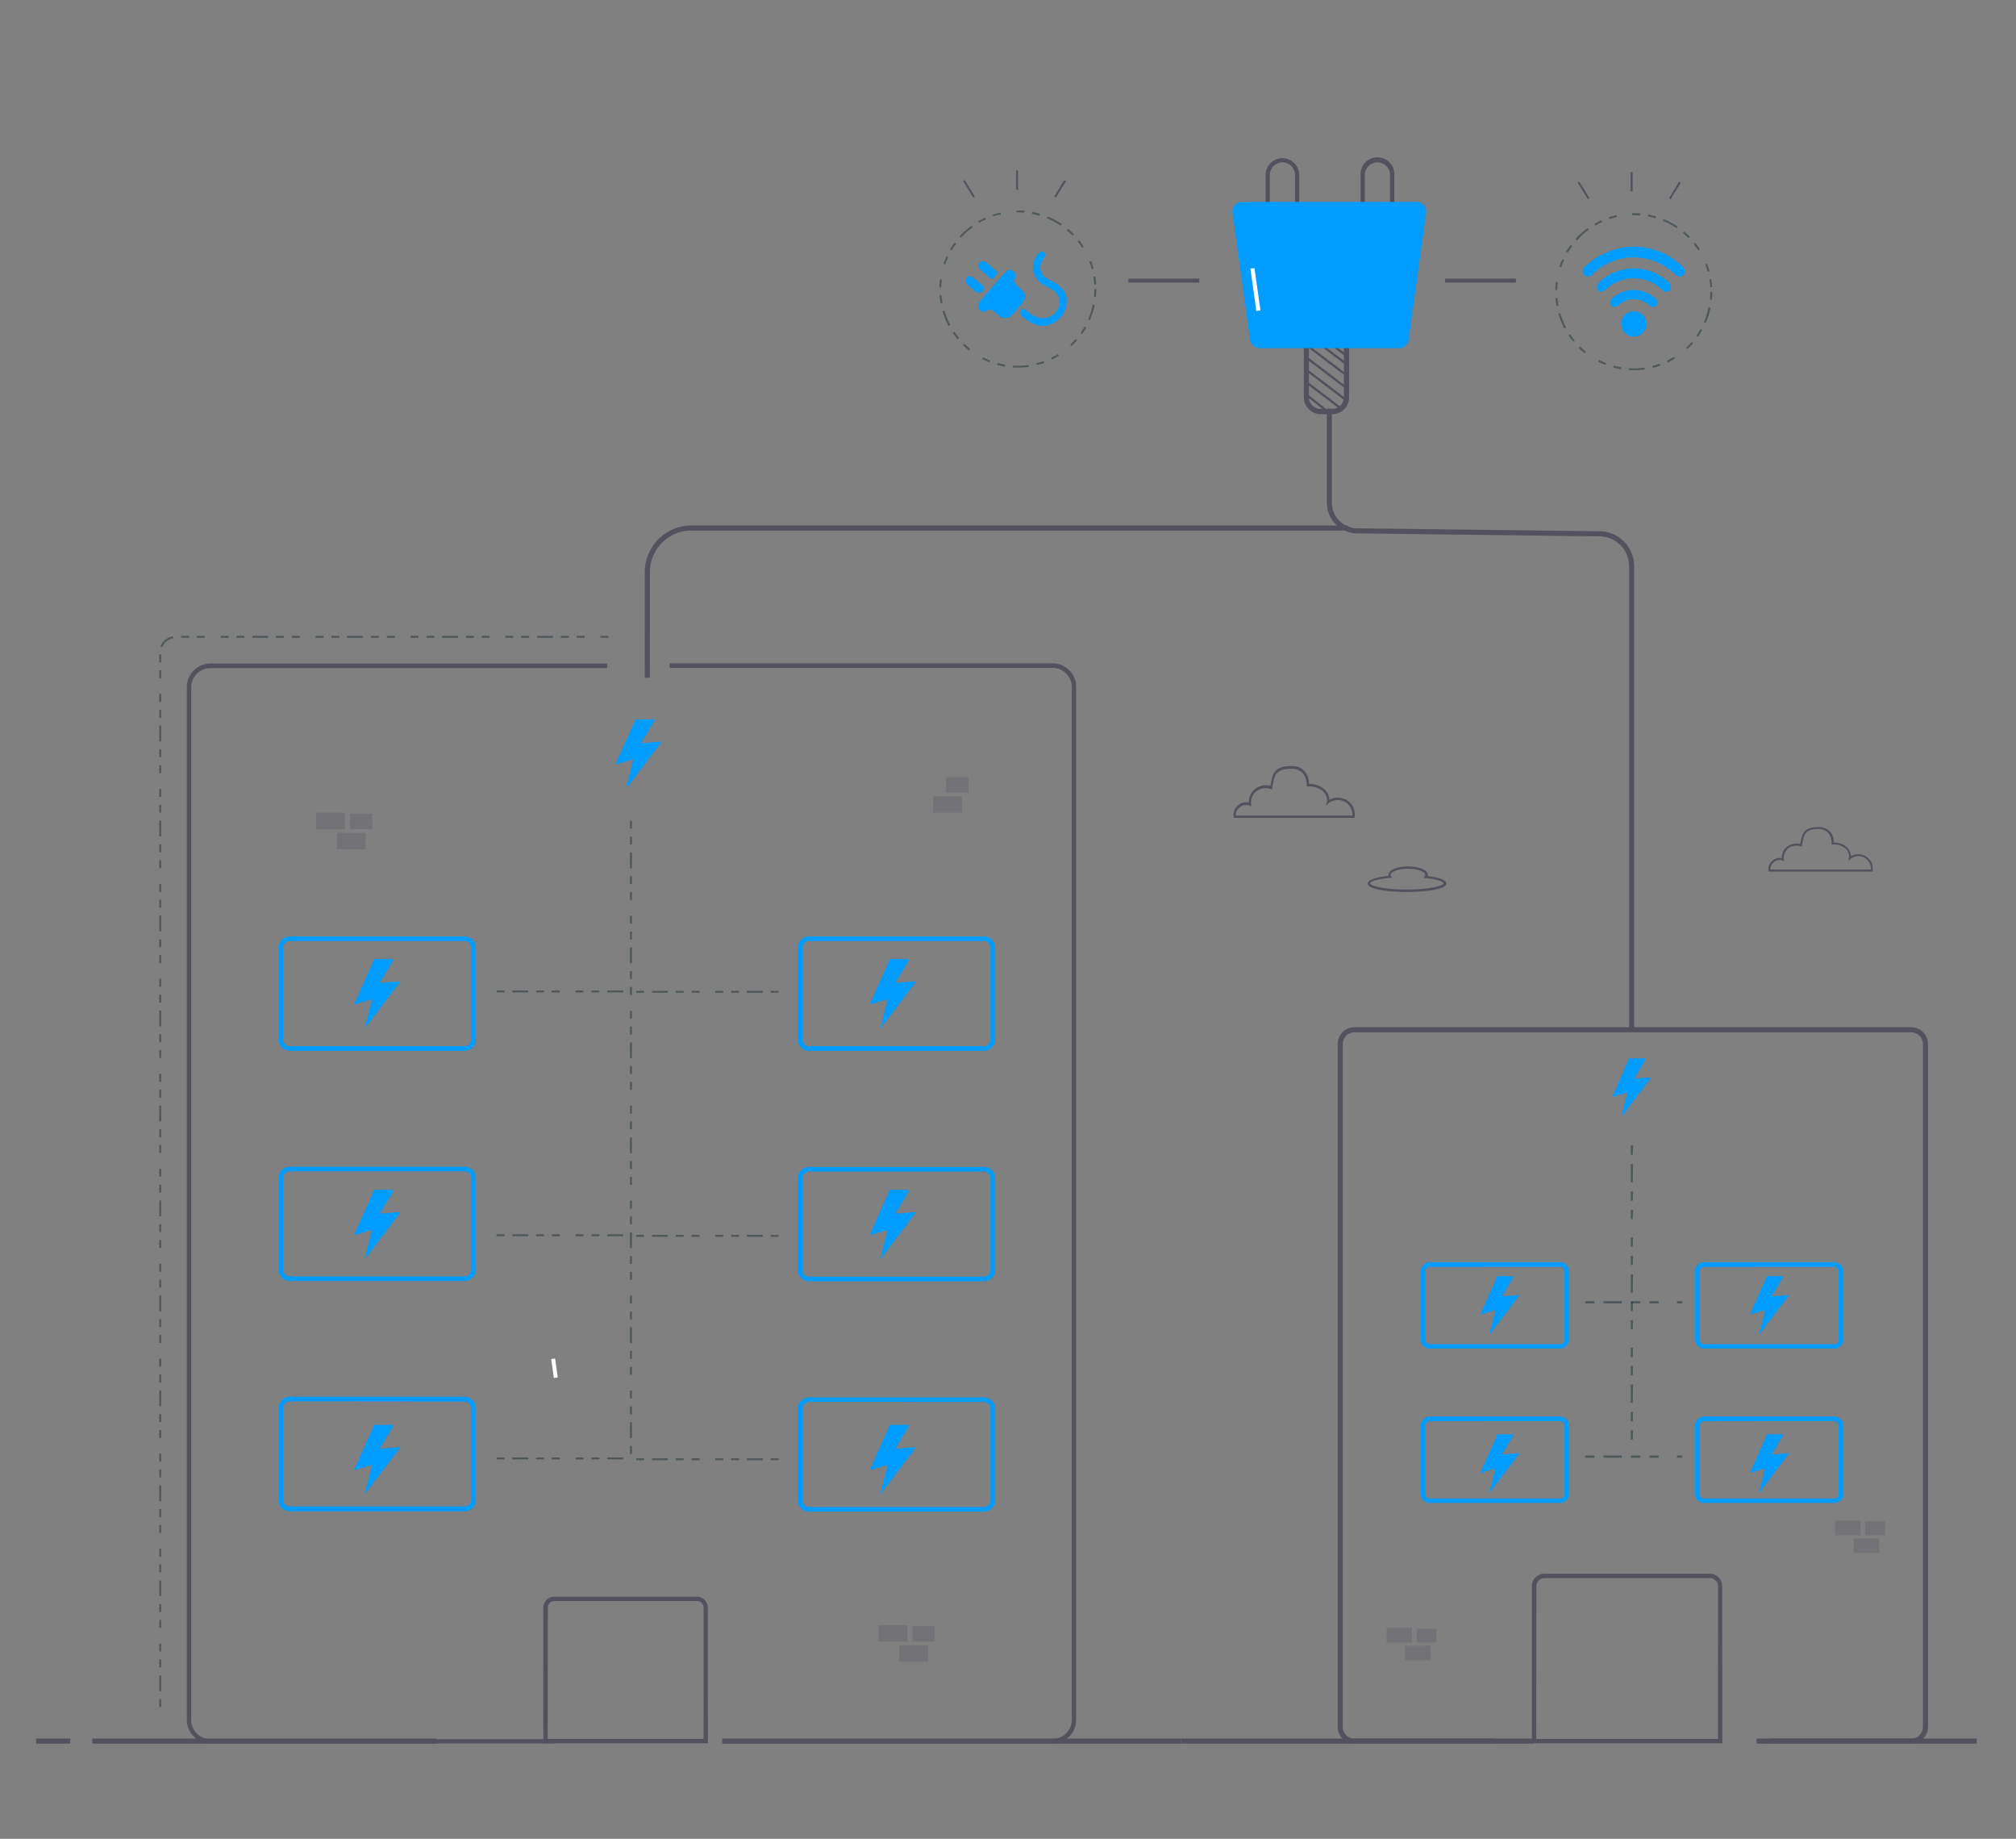 <svg id="Layer_1" data-name="Layer 1" xmlns="http://www.w3.org/2000/svg" viewBox="0 0 438.87 400.22"><rect x="0" y="0" width="438.87" height="400.22" fill="#808080" stroke="none"/><defs><style>.cls-1{fill:#54515e;}.cls-2{fill:#019cff;}.cls-3{opacity:0.45;}.cls-4{fill:#142a31;}.cls-5{fill:#fff;}.cls-6{opacity:0.3;}</style></defs><title>Gryd light benefits</title><path class="cls-1" d="M154.12,379.42H118.27V349.91a2.41,2.41,0,0,1,2.41-2.4h31a2.41,2.41,0,0,1,2.41,2.4Zm-34.89-.95h33.94V349.91a1.46,1.46,0,0,0-1.46-1.45h-31a1.45,1.45,0,0,0-1.45,1.45Z"/><path class="cls-1" d="M374.94,379.42H333.47V345.23a2.71,2.71,0,0,1,2.72-2.71h36a2.71,2.71,0,0,1,2.72,2.71Zm-40.52-.95H374V345.23a1.77,1.77,0,0,0-1.77-1.76h-36a1.76,1.76,0,0,0-1.77,1.76Z"/><path class="cls-1" d="M229.12,379.47H157.25v-1h71.87a4.2,4.2,0,0,0,4.2-4.2V149.57a4.21,4.21,0,0,0-4.2-4.21H145.78v-1h83.34a5.16,5.16,0,0,1,5.15,5.16V374.32A5.16,5.16,0,0,1,229.12,379.47Z"/><path class="cls-1" d="M120.72,379.47H45.82a5.16,5.16,0,0,1-5.15-5.15V149.57a5.16,5.16,0,0,1,5.15-5.16h86.35v1H45.82a4.21,4.21,0,0,0-4.2,4.21V374.32a4.21,4.21,0,0,0,4.2,4.2h74.9Z"/><path class="cls-1" d="M416.07,379.5H382.39v-1.11h33.68a2.54,2.54,0,0,0,2.54-2.54V227.22a2.54,2.54,0,0,0-2.54-2.54H294.85a2.54,2.54,0,0,0-2.54,2.54V375.85a2.54,2.54,0,0,0,2.54,2.54h30.58v1.11H294.85a3.65,3.65,0,0,1-3.64-3.65V227.22a3.65,3.65,0,0,1,3.64-3.65H416.07a3.65,3.65,0,0,1,3.64,3.65V375.85A3.65,3.65,0,0,1,416.07,379.5Z"/><path class="cls-2" d="M101.12,328.92h-38a2.48,2.48,0,0,1-2.48-2.48V306.52A2.48,2.48,0,0,1,63.12,304h38a2.48,2.48,0,0,1,2.48,2.48v19.92A2.48,2.48,0,0,1,101.12,328.92ZM63.12,305a1.48,1.48,0,0,0-1.48,1.48v19.92a1.48,1.48,0,0,0,1.48,1.48h38a1.48,1.48,0,0,0,1.48-1.48V306.52a1.48,1.48,0,0,0-1.48-1.48Z"/><path class="cls-2" d="M101.12,278.81h-38a2.48,2.48,0,0,1-2.48-2.48V256.41a2.48,2.48,0,0,1,2.48-2.48h38a2.48,2.48,0,0,1,2.48,2.48v19.92A2.48,2.48,0,0,1,101.12,278.81Zm-38-23.88a1.48,1.48,0,0,0-1.48,1.48v19.92a1.48,1.48,0,0,0,1.48,1.48h38a1.48,1.48,0,0,0,1.48-1.48V256.41a1.48,1.48,0,0,0-1.48-1.48Z"/><path class="cls-2" d="M101.12,228.7h-38a2.48,2.48,0,0,1-2.48-2.48V206.3a2.49,2.49,0,0,1,2.48-2.49h38a2.49,2.49,0,0,1,2.48,2.49v19.92A2.48,2.48,0,0,1,101.12,228.7Zm-38-23.89a1.49,1.49,0,0,0-1.48,1.49v19.92a1.48,1.48,0,0,0,1.48,1.48h38a1.48,1.48,0,0,0,1.48-1.48V206.3a1.49,1.49,0,0,0-1.48-1.49Z"/><path class="cls-2" d="M214.16,329h-38a2.48,2.48,0,0,1-2.48-2.48V306.62a2.48,2.48,0,0,1,2.48-2.48h38a2.48,2.48,0,0,1,2.48,2.48v19.92A2.48,2.48,0,0,1,214.16,329Zm-38-23.88a1.48,1.48,0,0,0-1.48,1.48v19.92a1.48,1.48,0,0,0,1.48,1.48h38a1.48,1.48,0,0,0,1.48-1.48V306.62a1.48,1.48,0,0,0-1.48-1.48Z"/><path class="cls-2" d="M214.16,278.86h-38a2.48,2.48,0,0,1-2.48-2.48V256.46a2.48,2.48,0,0,1,2.48-2.48h38a2.48,2.48,0,0,1,2.48,2.48v19.92A2.48,2.48,0,0,1,214.16,278.86Zm-38-23.88a1.48,1.48,0,0,0-1.48,1.48v19.92a1.48,1.48,0,0,0,1.48,1.48h38a1.48,1.48,0,0,0,1.48-1.48V256.46a1.48,1.48,0,0,0-1.48-1.48Z"/><path class="cls-2" d="M214.16,228.7h-38a2.48,2.48,0,0,1-2.48-2.48V206.3a2.49,2.49,0,0,1,2.48-2.49h38a2.49,2.49,0,0,1,2.48,2.49v19.92A2.48,2.48,0,0,1,214.16,228.7Zm-38-23.89a1.49,1.49,0,0,0-1.48,1.49v19.92a1.48,1.48,0,0,0,1.48,1.48h38a1.49,1.49,0,0,0,1.48-1.48V206.3a1.49,1.49,0,0,0-1.48-1.49Z"/><path class="cls-2" d="M339.57,327.11H311.28a2,2,0,0,1-2-2V310.31a2,2,0,0,1,2-2h28.29a2,2,0,0,1,2,2v14.83A2,2,0,0,1,339.57,327.11Zm-28.29-17.78a1,1,0,0,0-1,1v14.83a1,1,0,0,0,1,1h28.29a1,1,0,0,0,1-1V310.31a1,1,0,0,0-1-1Z"/><path class="cls-2" d="M339.57,293.51H311.28a2,2,0,0,1-2-2V276.71a2,2,0,0,1,2-2h28.29a2,2,0,0,1,2,2v14.83A2,2,0,0,1,339.57,293.51Zm-28.29-17.78a1,1,0,0,0-1,1v14.83a1,1,0,0,0,1,1h28.29a1,1,0,0,0,1-1V276.71a1,1,0,0,0-1-1Z"/><path class="cls-2" d="M399.32,327.11H371a2,2,0,0,1-2-2V310.31a2,2,0,0,1,2-2h28.28a2,2,0,0,1,2,2v14.83A2,2,0,0,1,399.32,327.11ZM371,309.33a1,1,0,0,0-1,1v14.83a1,1,0,0,0,1,1h28.28a1,1,0,0,0,1-1V310.31a1,1,0,0,0-1-1Z"/><path class="cls-2" d="M399.32,293.51H371a2,2,0,0,1-2-2V276.71a2,2,0,0,1,2-2h28.28a2,2,0,0,1,2,2v14.83A2,2,0,0,1,399.32,293.51ZM371,275.73a1,1,0,0,0-1,1v14.83a1,1,0,0,0,1,1h28.28a1,1,0,0,0,1-1V276.71a1,1,0,0,0-1-1Z"/><path class="cls-1" d="M355.75,224.13h-1.1V123.23a6.51,6.51,0,0,0-6.45-6.5l-52.68-.64a6.7,6.7,0,0,1-6.68-6.62V88.93h1.1v20.53a5.6,5.6,0,0,0,5.58,5.53l52.69.63a7.63,7.63,0,0,1,7.54,7.61Z"/><g class="cls-3"><path class="cls-4" d="M35.1,371.51h-.43v-1.72h.43Zm0-3.45h-.43v-3.44h.43Zm0-5.16h-.43v-1.72h.43Zm0-3.45h-.43v-1.72h.43Zm0-5.16h-.43v-1.73h.43Zm0-3.45h-.43v-1.72h.43Zm0-3.44h-.43V344h.43Zm0-5.17h-.43v-1.72h.43Zm0-3.45h-.43v-1.72h.43Zm0-5.16h-.43v-1.73h.43Zm0-3.45h-.43v-1.72h.43Zm0-3.44h-.43v-3.45h.43Zm0-5.17h-.43v-1.72h.43Zm0-3.44h-.43v-1.73h.43Zm0-5.17h-.43v-1.72h.43Zm0-3.45h-.43v-1.72h.43Zm0-3.44h-.43v-3.45h.43Zm0-5.17h-.43v-1.72h.43Zm0-3.44h-.43v-1.73h.43Zm0-5.17h-.43v-1.72h.43Zm0-3.44h-.43v-1.73h.43Zm0-3.45h-.43V282h.43Zm0-5.17h-.43V278.5h.43Zm0-3.44h-.43v-1.72h.43Zm0-5.17h-.43v-1.72h.43Zm0-3.44h-.43v-1.73h.43Zm0-3.45h-.43v-3.44h.43Zm0-5.17h-.43v-1.72h.43Zm0-3.44h-.43v-1.72h.43Zm0-5.17h-.43v-1.72h.43Zm0-3.44h-.43v-1.72h.43Zm0-3.45h-.43v-3.44h.43Zm0-5.16h-.43v-1.73h.43Zm0-3.45h-.43v-1.72h.43Zm0-5.17h-.43v-1.72h.43Zm0-3.44h-.43v-1.72h.43Zm0-3.45h-.43v-3.44h.43Zm0-5.16h-.43V216.5h.43Zm0-3.45h-.43v-1.72h.43Zm0-5.16h-.43v-1.73h.43Zm0-3.45h-.43v-1.72h.43Zm0-3.44h-.43v-3.45h.43Zm0-5.17h-.43v-1.72h.43Zm0-3.45h-.43v-1.72h.43Zm0-5.16h-.43v-1.73h.43Zm0-3.45h-.43v-1.72h.43Zm0-3.44h-.43V178.6h.43Zm0-5.17h-.43v-1.72h.43Zm0-3.44h-.43v-1.73h.43Zm0-5.17h-.43v-1.72h.43Zm0-3.45h-.43V163.1h.43Zm0-3.44h-.43v-3.45h.43Zm0-5.17h-.43v-1.72h.43Zm0-3.44h-.43V151h.43Zm0-5.17h-.43v-1.72h.43Zm0-3.45h-.43v-1.72h.43Zm.23-3.33-.4-.16a3.58,3.58,0,0,1,2.74-2.18l.07.42A3.15,3.15,0,0,0,35.33,140.82Zm97.1-2h-1.72v-.43h1.72Zm-5.16,0h-1.73v-.43h1.73Zm-3.45,0H122.1v-.43h1.72Zm-3.44,0h-3.45v-.43h3.45Zm-5.17,0h-1.72v-.43h1.72Zm-3.45,0H110v-.43h1.72Zm-5.16,0h-1.72v-.43h1.72Zm-3.45,0h-1.72v-.43h1.72Zm-3.44,0H96.26v-.43h3.45Zm-5.17,0H92.82v-.43h1.72Zm-3.44,0H89.37v-.43H91.1Zm-5.17,0H84.21v-.43h1.72Zm-3.45,0H80.76v-.43h1.72Zm-3.44,0H75.59v-.43H79Zm-5.17,0H72.15v-.43h1.72Zm-3.44,0H68.7v-.43h1.73Zm-5.17,0H63.54v-.43h1.72Zm-3.45,0H60.09v-.43h1.72Zm-3.44,0H54.93v-.43h3.44Zm-5.17,0H51.48v-.43H53.2Zm-3.44,0H48v-.43h1.72Zm-5.17,0H42.87v-.43h1.72Zm-3.44,0H39.42v-.43h1.73Z"/></g><g class="cls-3"><path class="cls-4" d="M137.57,316.43h-.43v-1.72h.43Zm0-3.44h-.43v-3.45h.43Zm0-5.17h-.43V306.1h.43Zm0-3.44h-.43v-1.73h.43Zm0-5.17h-.43v-1.72h.43Zm0-3.45h-.43V294h.43Zm0-3.44h-.43v-3.45h.43Zm0-5.17h-.43v-1.72h.43Zm0-3.44h-.43V282h.43Zm0-5.17h-.43v-1.72h.43Zm0-3.44h-.43v-1.73h.43Zm0-3.45h-.43v-3.44h.43Zm0-5.17h-.43v-1.72h.43Zm0-3.44h-.43v-1.72h.43Zm0-5.17h-.43v-1.72h.43Zm0-3.44h-.43V252.7h.43Zm0-3.45h-.43v-3.44h.43Zm0-5.17h-.43v-1.72h.43Zm0-3.44h-.43v-1.72h.43Zm0-5.17h-.43v-1.72h.43Zm0-3.44h-.43V232h.43Zm0-3.45h-.43v-3.44h.43Zm0-5.16h-.43v-1.73h.43Zm0-3.45h-.43V220h.43Zm0-5.17h-.43v-1.72h.43Zm0-3.44h-.43v-1.72h.43Zm0-3.45h-.43V206.2h.43Zm0-5.16h-.43v-1.72h.43Zm0-3.45h-.43v-1.72h.43Zm0-5.16h-.43v-1.73h.43Zm0-3.45h-.43V190.7h.43Zm0-3.44h-.43v-3.45h.43Zm0-5.17h-.43v-1.72h.43Zm0-3.45h-.43v-1.72h.43Z"/></g><g class="cls-3"><path class="cls-4" d="M169.5,269.19h-1.72v-.43h1.72Zm-3.44,0h-3.45v-.43h3.45Zm-5.17,0h-1.72v-.43h1.72Zm-3.45,0h-1.72v-.43h1.72Zm-5.16,0h-1.73v-.43h1.73Zm-3.45,0h-1.72v-.43h1.72Zm-3.44,0h-3.45v-.43h3.45Zm-5.17,0H138.5v-.43h1.72Z"/></g><g class="cls-3"><path class="cls-4" d="M169.5,216.08h-1.72v-.43h1.72Zm-3.44,0h-3.45v-.43h3.45Zm-5.17,0h-1.72v-.43h1.72Zm-3.45,0h-1.72v-.43h1.72Zm-5.16,0h-1.73v-.43h1.73Zm-3.45,0h-1.72v-.43h1.72Zm-3.44,0h-3.45v-.43h3.45Zm-5.17,0H138.5v-.43h1.72Z"/></g><g class="cls-3"><path class="cls-4" d="M169.5,317.81h-1.72v-.43h1.72Zm-3.44,0h-3.45v-.43h3.45Zm-5.17,0h-1.72v-.43h1.72Zm-3.45,0h-1.72v-.43h1.72Zm-5.16,0h-1.73v-.43h1.73Zm-3.45,0h-1.72v-.43h1.72Zm-3.44,0h-3.45v-.43h3.45Zm-5.17,0H138.5v-.43h1.72Z"/></g><g class="cls-3"><path class="cls-4" d="M135.65,269.07H132.2v-.43h3.45Zm-5.17,0h-1.72v-.43h1.72Zm-3.45,0h-1.72v-.43H127Zm-5.16,0h-1.73v-.43h1.73Zm-3.45,0H116.7v-.43h1.72Zm-3.44,0h-3.45v-.43H115Zm-5.17,0h-1.72v-.43h1.72Z"/></g><g class="cls-3"><path class="cls-4" d="M135.65,317.64H132.2v-.43h3.45Zm-5.17,0h-1.72v-.43h1.72Zm-3.45,0h-1.72v-.43H127Zm-5.16,0h-1.73v-.43h1.73Zm-3.45,0H116.7v-.43h1.72Zm-3.44,0h-3.45v-.43H115Zm-5.17,0h-1.72v-.43h1.72Z"/></g><g class="cls-3"><path class="cls-4" d="M135.65,216H132.2v-.43h3.45Zm-5.17,0h-1.72v-.43h1.72ZM127,216h-1.72v-.43H127Zm-5.16,0h-1.73v-.43h1.73Zm-3.45,0H116.7v-.43h1.72ZM115,216h-3.45v-.43H115Zm-5.17,0h-1.72v-.43h1.72Z"/></g><rect class="cls-1" x="288.52" y="72.88" width="0.5" height="10.99" transform="translate(51.57 260.77) rotate(-52.74)"/><rect class="cls-1" x="288.52" y="75.64" width="0.5" height="10.99" transform="translate(49.36 261.85) rotate(-52.74)"/><rect class="cls-1" x="288.52" y="78.33" width="0.5" height="10.99" transform="translate(47.23 262.92) rotate(-52.74)"/><rect class="cls-1" x="287.75" y="80.98" width="0.5" height="9.9" transform="translate(45.25 263.13) rotate(-52.74)"/><rect class="cls-1" x="286.75" y="84.93" width="0.5" height="6.12" transform="translate(39.04 257.18) rotate(-51.35)"/><rect class="cls-1" x="288.79" y="70.66" width="0.5" height="10.99" transform="translate(53.44 260.1) rotate(-52.74)"/><rect class="cls-1" x="288.52" y="68.63" width="0.5" height="10.99" transform="translate(54.95 259.09) rotate(-52.74)"/><path class="cls-1" d="M290,90.14H287.5a3.66,3.66,0,0,1-3.66-3.66v-12h9.85v12A3.66,3.66,0,0,1,290,90.14ZM284.94,75.6V86.48A2.56,2.56,0,0,0,287.5,89H290a2.56,2.56,0,0,0,2.56-2.56V75.6Z"/><path class="cls-1" d="M279.18,49.16a3.66,3.66,0,0,1-3.66-3.66V38.09a3.66,3.66,0,1,1,7.32,0V45.5A3.66,3.66,0,0,1,279.18,49.16Zm0-13.81a2.74,2.74,0,0,0-2.74,2.74V45.5a2.74,2.74,0,0,0,5.48,0V38.09A2.74,2.74,0,0,0,279.18,35.35Z"/><path class="cls-1" d="M299.86,49.16a3.66,3.66,0,0,1-3.66-3.66V38.09a3.67,3.67,0,1,1,7.33,0V45.5A3.67,3.67,0,0,1,299.86,49.16Zm0-13.81a2.74,2.74,0,0,0-2.74,2.74V45.5a2.75,2.75,0,0,0,5.49,0V38.09A2.75,2.75,0,0,0,299.86,35.35Z"/><path class="cls-2" d="M268.32,46.36,272.13,74a2.08,2.08,0,0,0,2.05,1.78h30.41A2.06,2.06,0,0,0,306.64,74l3.82-27.68a2.07,2.07,0,0,0-2-2.36h-38A2.07,2.07,0,0,0,268.32,46.36Z"/><rect class="cls-5" x="272.84" y="58.37" width="0.9" height="9.31" transform="translate(-6.12 38.79) rotate(-8.03)"/><rect class="cls-5" x="120.29" y="295.71" width="0.86" height="4.16" transform="translate(-40.38 19.76) rotate(-8.02)"/><rect class="cls-1" x="221.2" y="37.1" width="0.42" height="4.21"/><rect class="cls-1" x="210.73" y="38.99" width="0.42" height="4.21" transform="translate(9.56 116.13) rotate(-31.46)"/><rect class="cls-1" x="228.69" y="40.89" width="4.21" height="0.42" transform="translate(75.18 216.43) rotate(-58.51)"/><path class="cls-2" d="M226.07,70.81a8.71,8.71,0,0,1-3.65-2.06c-.42-.38-.56-.71-.16-1.2s.76-.38,1.18,0a5.48,5.48,0,0,0,3.62,1.71,3.48,3.48,0,0,0,3.45-2.61A3,3,0,0,0,229,63c-.76-.48-1.61-.82-2.32-1.35a4.29,4.29,0,0,1-.8-6.25c.38-.41.83-.93,1.44-.48s.14,1-.18,1.43a2.79,2.79,0,0,0,.91,4.33c.36.22.76.38,1.14.58,1.75,1,3.13,2.23,3,4.39a5.49,5.49,0,0,1-3.2,4.83A4.21,4.21,0,0,1,226.07,70.81Z"/><path class="cls-2" d="M218.93,69.23c-1,.09-1.56-.63-2.21-1.16s-1.09-1-2-.39a1.12,1.12,0,0,1-1.53-.31,1.24,1.24,0,0,1,0-1.59q2.83-3.35,5.76-6.62a1.11,1.11,0,0,1,1.55-.16c.52.35.85.92.53,1.46-.57.93,0,1.36.59,1.87,2,1.79,2.08,2.31.32,4.41-.52.61-1.07,1.2-1.61,1.79A1.76,1.76,0,0,1,218.93,69.23Z"/><path class="cls-2" d="M217.12,59.2a2.34,2.34,0,0,1-.81,1.33c-.39.37-.69,0-1-.21-.68-.59-1.37-1.16-2-1.79a.92.92,0,0,1,0-1.39.89.89,0,0,1,1.28-.07C215.49,57.78,216.33,58.53,217.12,59.2Z"/><path class="cls-2" d="M214.26,62.66a1.18,1.18,0,0,1-1.76.91,25.64,25.64,0,0,1-2-1.79.86.86,0,0,1-.09-1.26.88.88,0,0,1,1.25-.23c.82.61,1.59,1.3,2.36,2A1,1,0,0,1,214.26,62.66Z"/><g class="cls-3"><path class="cls-4" d="M221.57,80c-.35,0-.71,0-1.06,0l0-.43a17.49,17.49,0,0,0,3.39-.13l.06.42A17.67,17.67,0,0,1,221.57,80Zm-2.79-.22c-.57-.1-1.15-.22-1.7-.37l.11-.42a15.31,15.31,0,0,0,1.66.36Zm6.92-.28-.1-.42a15.12,15.12,0,0,0,1.62-.49l.15.4A16.86,16.86,0,0,1,225.7,79.45Zm-10.28-.64a14,14,0,0,1-1.59-.71l.2-.38a14.33,14.33,0,0,0,1.55.69ZM229,78.27l-.19-.39a16.56,16.56,0,0,0,1.49-.82l.23.37C230,77.73,229.5,78,229,78.27Zm-18.08-2c-.45-.37-.89-.75-1.3-1.16l.3-.31a15.08,15.08,0,0,0,1.27,1.13Zm22.37-.9L233,75c.41-.39.81-.8,1.18-1.22l.32.28C234.1,74.49,233.7,74.92,233.27,75.32Zm-24.85-1.54a15.48,15.48,0,0,1-1-1.4l.36-.24a14.61,14.61,0,0,0,1,1.36Zm27.13-1.09-.35-.25c.33-.47.63-1,.91-1.44l.37.21A16.59,16.59,0,0,1,235.55,72.69Zm-29.07-1.8a17.12,17.12,0,0,1-1.32-3.23l.42-.12a15.92,15.92,0,0,0,1.28,3.14Zm30.78-1.24-.4-.17a16,16,0,0,0,1-3.24l.43.09A17.78,17.78,0,0,1,237.26,69.65ZM204.76,66c-.1-.57-.18-1.16-.23-1.73l.43,0c0,.57.12,1.13.22,1.69Zm33.81-1.37-.43,0a16,16,0,0,0,.09-1.7h.43A16.61,16.61,0,0,1,238.57,64.6Zm-33.66-2.09h-.43c0-.58.06-1.17.13-1.74l.43.05C205,61.37,204.93,61.94,204.91,62.51Zm33.29-.63a15.6,15.6,0,0,0-.19-1.69l.43-.07c.09.57.15,1.15.19,1.74Zm-.54-3.35a15.94,15.94,0,0,0-.53-1.61l.41-.16c.2.55.38,1.1.53,1.66Zm-31.87-1-.41-.14c.19-.54.41-1.09.65-1.62l.39.18C206.19,56.44,206,57,205.79,57.5Zm1.42-3.08-.37-.22a16,16,0,0,1,1-1.46l.34.26C207.81,53.45,207.5,53.93,207.21,54.42Zm28.39-.53a15.2,15.2,0,0,0-1-1.39l.34-.26q.54.67,1,1.41Zm-26.38-2.21-.32-.29a17.38,17.38,0,0,1,2.59-2.33l.25.35A17,17,0,0,0,209.22,51.68Zm24.27-.45c-.39-.4-.81-.79-1.25-1.16l.28-.33c.45.38.88.78,1.28,1.19Zm-2.6-2.18a16.93,16.93,0,0,0-3-1.6l.17-.4a17.47,17.47,0,0,1,3.07,1.65Zm-17.73-.57-.21-.37a16.18,16.18,0,0,1,1.54-.81l.18.4A15.42,15.42,0,0,0,213.16,48.48Zm3.09-1.41-.14-.41c.55-.18,1.12-.34,1.68-.47l.1.42C217.34,46.74,216.79,46.89,216.25,47.07Zm10-.19c-.54-.15-1.09-.29-1.65-.39l.08-.43c.57.11,1.14.25,1.69.41ZM223,46.26c-.57,0-1.14-.06-1.7,0v-.43c.58,0,1.16,0,1.74,0Z"/></g><rect class="cls-1" x="354.99" y="37.45" width="0.42" height="4.21"/><rect class="cls-1" x="344.53" y="39.34" width="0.42" height="4.21" transform="translate(29.04 186.01) rotate(-31.46)"/><rect class="cls-1" x="362.48" y="41.24" width="4.21" height="0.42" transform="translate(139.07 330.91) rotate(-58.56)"/><path class="cls-2" d="M366.77,59.12a1.06,1.06,0,0,1-.58.91,1.07,1.07,0,0,1-1.27-.13c-.44-.35-.84-.75-1.29-1.1a12.88,12.88,0,0,0-16.8.72l-.19.18c-.66.58-1.33.62-1.8.12a1.19,1.19,0,0,1,.19-1.74A12.72,12.72,0,0,1,349,55.3a15,15,0,0,1,16.53,2.05C366.49,58.13,366.77,58.56,366.77,59.12Z"/><path class="cls-2" d="M363.75,62.37a1,1,0,0,1-1.45,1,3.61,3.61,0,0,1-.8-.61,8.86,8.86,0,0,0-11.66,0c-.87.78-1.6.91-2,.37s-.25-1.18.58-1.95a11,11,0,0,1,14.77.18C363.44,61.65,363.77,61.93,363.75,62.37Z"/><path class="cls-2" d="M355.61,73.26a2.78,2.78,0,0,1-2.72-2.79,2.77,2.77,0,1,1,5.54.09A2.79,2.79,0,0,1,355.61,73.26Z"/><path class="cls-2" d="M359.73,66.81c-.25,0-.51-.2-.78-.41a4.83,4.83,0,0,0-6.57,0c-.67.53-1.26.57-1.63.07-.49-.65-.18-1.16.32-1.63a6.94,6.94,0,0,1,9.22.05,1.12,1.12,0,0,1,.45,1.27A1,1,0,0,1,359.73,66.81Z"/><g class="cls-3"><path class="cls-4" d="M355.66,80.57c-.36,0-.71,0-1.06,0l0-.43A16.76,16.76,0,0,0,358,80l.06.42A16.32,16.32,0,0,1,355.66,80.57Zm-2.79-.22c-.58-.1-1.15-.22-1.7-.37l.11-.42a15.31,15.31,0,0,0,1.66.36Zm6.92-.28-.1-.42a15.84,15.84,0,0,0,1.62-.49l.15.4A16.86,16.86,0,0,1,359.79,80.07Zm-10.28-.64a16,16,0,0,1-1.59-.7l.19-.39a16.31,16.31,0,0,0,1.55.69Zm13.56-.54-.19-.39a16.47,16.47,0,0,0,1.49-.81l.23.36A16.33,16.33,0,0,1,363.07,78.89Zm-18.08-2a15.84,15.84,0,0,1-1.3-1.16l.3-.31a15.08,15.08,0,0,0,1.27,1.13Zm22.37-.9-.29-.32a15,15,0,0,0,1.17-1.22l.33.28A16,16,0,0,1,367.36,75.94ZM342.51,74.4a15.48,15.48,0,0,1-1.05-1.4l.36-.24a14.61,14.61,0,0,0,1,1.36Zm27.13-1.09-.35-.25c.33-.47.63-1,.91-1.44l.37.21A16.59,16.59,0,0,1,369.64,73.31Zm-29.08-1.8a17.77,17.77,0,0,1-1.31-3.23l.41-.12a16.91,16.91,0,0,0,1.28,3.15Zm30.79-1.24-.4-.17a16,16,0,0,0,1-3.24l.42.09A17,17,0,0,1,371.35,70.27Zm-32.5-3.68c-.1-.57-.18-1.15-.23-1.73l.43,0c.05.56.12,1.13.22,1.68Zm33.81-1.36-.43,0a16,16,0,0,0,.09-1.69h.43A16.9,16.9,0,0,1,372.66,65.23ZM339,63.13h-.43a16.36,16.36,0,0,1,.13-1.74l.43,0A15.61,15.61,0,0,0,339,63.13Zm33.29-.63c0-.57-.1-1.13-.19-1.69l.43-.06c.09.56.15,1.14.19,1.73Zm-.54-3.35c-.15-.54-.33-1.08-.53-1.61l.4-.16c.21.55.39,1.11.54,1.66Zm-31.87-1-.41-.14c.19-.54.41-1.09.65-1.62l.39.18A16.24,16.24,0,0,0,339.88,58.12ZM341.3,55l-.38-.22c.3-.5.62-1,1-1.46l.35.26A15.08,15.08,0,0,0,341.3,55Zm28.39-.53c-.31-.48-.64-.94-1-1.39l.34-.26a17.26,17.26,0,0,1,1,1.41ZM343.31,52.3,343,52a16.91,16.91,0,0,1,2.59-2.34l.25.35A17.53,17.53,0,0,0,343.31,52.3Zm24.27-.45a15.21,15.21,0,0,0-1.25-1.15l.28-.33a16,16,0,0,1,1.28,1.18ZM365,49.67a16.5,16.5,0,0,0-3-1.6l.17-.4a17,17,0,0,1,3.06,1.65Zm-17.72-.57-.22-.37a17.44,17.44,0,0,1,1.55-.8l.18.39A15.42,15.42,0,0,0,347.25,49.1Zm3.09-1.41-.14-.4a14.48,14.48,0,0,1,1.68-.47l.09.42A15.1,15.1,0,0,0,350.34,47.69Zm10-.18a15.26,15.26,0,0,0-1.65-.4l.08-.42a16,16,0,0,1,1.69.4ZM357,46.88c-.56,0-1.13-.06-1.7-.05V46.4c.57,0,1.16,0,1.74.05Z"/></g><rect class="cls-1" x="245.65" y="60.64" width="15.43" height="0.86"/><rect class="cls-1" x="314.58" y="60.64" width="15.43" height="0.86"/><rect class="cls-1" x="157.25" y="378.39" width="99.86" height="1.1"/><rect class="cls-1" x="20.09" y="378.39" width="74.86" height="1.1"/><rect class="cls-1" x="7.87" y="378.39" width="7.43" height="1.1"/><rect class="cls-1" x="385.18" y="378.39" width="45.16" height="1.1"/><rect class="cls-1" x="257.11" y="378.39" width="76.84" height="1.1"/><g class="cls-6"><rect class="cls-1" x="68.81" y="176.9" width="6.25" height="3.58"/></g><g class="cls-6"><rect class="cls-1" x="73.36" y="181.26" width="6.25" height="3.58"/></g><g class="cls-6"><rect class="cls-1" x="76.2" y="177.1" width="4.85" height="3.37"/></g><g class="cls-6"><polyline class="cls-1" points="203.13 176.9 203.13 173.32 209.38 173.32 209.38 176.9"/></g><g class="cls-6"><rect class="cls-1" x="205.96" y="169.16" width="4.85" height="3.37"/></g><g class="cls-6"><rect class="cls-1" x="191.25" y="353.71" width="6.25" height="3.58"/></g><g class="cls-6"><rect class="cls-1" x="195.8" y="358.08" width="6.25" height="3.58"/></g><g class="cls-6"><rect class="cls-1" x="198.63" y="353.92" width="4.85" height="3.37"/></g><g class="cls-6"><rect class="cls-1" x="301.86" y="354.31" width="5.53" height="3.17"/></g><g class="cls-6"><rect class="cls-1" x="305.88" y="358.17" width="5.53" height="3.17"/></g><g class="cls-6"><rect class="cls-1" x="308.39" y="354.49" width="4.29" height="2.99"/></g><g class="cls-6"><rect class="cls-1" x="399.51" y="330.97" width="5.53" height="3.17"/></g><g class="cls-6"><rect class="cls-1" x="403.54" y="334.83" width="5.53" height="3.17"/></g><g class="cls-6"><rect class="cls-1" x="406.04" y="331.15" width="4.29" height="2.99"/></g><path class="cls-1" d="M294.85,178H268.56l0-.19a2.64,2.64,0,0,1,1-2.55,2.7,2.7,0,0,1,2.31-.62,3.67,3.67,0,0,1,1.42-3,3.79,3.79,0,0,1,3.25-.61l.15-.7c.36-1.86.71-3.61,4.5-3.61h.1c1.74,0,3.59,1.06,3.69,3.91a4.72,4.72,0,0,1,2.67.68,3.36,3.36,0,0,1,1.77,2.75,3.82,3.82,0,0,1,3.64,0,3.75,3.75,0,0,1,1.85,3.68Zm-25.87-.5h25.43a3.19,3.19,0,0,0-5.17-2.68l-.57.45.17-.71a2.67,2.67,0,0,0-1.46-2.76,4.16,4.16,0,0,0-2.67-.61h-.25V171c0-2.28-1.2-3.65-3.2-3.67h-.11c-3.37,0-3.64,1.35-4,3.21-.07.31-.13.64-.21,1l-.06.26-.25-.08a3.5,3.5,0,0,0-3.07.46,3.15,3.15,0,0,0-1.19,2.88l.05.44-.4-.18a2.15,2.15,0,0,0-2.18.43A2.2,2.2,0,0,0,269,177.54Z"/><path class="cls-1" d="M407.69,189.68H385l0-.17a2.26,2.26,0,0,1,.86-2.19,2.35,2.35,0,0,1,2-.54,3.17,3.17,0,0,1,1.22-2.54,3.38,3.38,0,0,1,2.8-.53c.05-.2.09-.4.12-.59.32-1.6.62-3.12,3.88-3.12H396a3.11,3.11,0,0,1,3.18,3.37h0a3.91,3.91,0,0,1,2.25.59,2.88,2.88,0,0,1,1.52,2.37,3.18,3.18,0,0,1,4.73,3.16Zm-22.29-.43h21.9a2.85,2.85,0,0,0-1.39-2.56,2.82,2.82,0,0,0-3.06.25l-.49.38.14-.6a2.28,2.28,0,0,0-1.25-2.38,3.57,3.57,0,0,0-2.3-.53h-.22v-.22c0-2.31-1.42-3.14-2.75-3.15h-.1c-2.9,0-3.13,1.16-3.44,2.76-.06.27-.11.55-.18.83l-.06.22-.21-.06a3,3,0,0,0-2.64.39,2.73,2.73,0,0,0-1,2.48l.05.38-.35-.15a1.81,1.81,0,0,0-1.87.36A1.89,1.89,0,0,0,385.4,189.25Z"/><path class="cls-1" d="M306.29,194.14c-3,0-8.54-.38-8.54-1.85,0-1,2.69-1.47,4.51-1.66a1.23,1.23,0,0,1,0-.19c0-1.07,1.85-1.86,4.29-1.86s4.3.79,4.3,1.85a.69.69,0,0,1,0,.25c1.92.24,4,.71,4,1.61C314.83,193.76,309.24,194.14,306.29,194.14Zm.24-5.06c-2.23,0-3.79.71-3.79,1.35a.44.44,0,0,0,.09.27l.24.35-.42,0c-3.32.32-4.4.94-4.4,1.2,0,.47,2.77,1.35,8,1.35s8-.88,8-1.35c0-.19-.73-.79-3.94-1.15l-.45,0,.28-.36a.46.46,0,0,0,.11-.3C310.33,189.79,308.77,189.08,306.53,189.08Z"/><g class="cls-3"><path class="cls-4" d="M355.45,313.33H355v-2h.5Zm0-4H355v-2h.5Zm0-4H355v-4h.5Zm0-6H355v-2h.5Zm0-4H355v-2h.5Zm0-6H355v-2h.5Zm0-4H355v-2h.5Zm0-4H355v-4h.5Zm0-6H355v-2h.5Zm0-4H355v-2h.5Zm0-6H355v-2h.5Zm0-4H355v-2h.5Zm0-4H355v-4h.5Zm0-6H355v-2h.5Z"/></g><g class="cls-3"><path class="cls-4" d="M366.25,283.68h-1.18v-.5h1.18Zm-5.18,0h-2v-.5h2Zm-4,0h-2v-.5h2Zm-4,0h-4v-.5h4Zm-6,0h-2v-.5h2Z"/></g><g class="cls-3"><path class="cls-4" d="M366.25,317.27h-1.18v-.5h1.18Zm-5.18,0h-2v-.5h2Zm-4,0h-2v-.5h2Zm-4,0h-4v-.5h4Zm-6,0h-2v-.5h2Z"/></g><path class="cls-1" d="M141.46,147.51h-1.1v-23a10.15,10.15,0,0,1,10.13-10.13H293.41v1.1H150.49a9,9,0,0,0-9,9Z"/><path class="cls-2" d="M81.44,310.16l-4.33,9.72a.06.06,0,0,0,.08.08l3.69-1.1a.07.07,0,0,1,.08.08L79.43,325c0,.06.07.1.11.05l7.58-10a.06.06,0,0,0-.06-.1l-4.27.34a.07.07,0,0,1-.06-.1l2.82-4.72a.24.24,0,0,0-.21-.36l-3.84,0A.05.05,0,0,0,81.44,310.16Z"/><path class="cls-2" d="M81.44,259l-4.33,9.72a.07.07,0,0,0,.08.09l3.69-1.11a.07.07,0,0,1,.08.08l-1.53,6.08a.06.06,0,0,0,.11.05l7.58-10a.07.07,0,0,0-.06-.11l-4.27.34a.07.07,0,0,1-.06-.1l2.82-4.72a.24.24,0,0,0-.21-.36l-3.84,0A.07.07,0,0,0,81.44,259Z"/><path class="cls-2" d="M81.44,208.82l-4.33,9.72a.06.06,0,0,0,.08.08l3.69-1.1a.07.07,0,0,1,.08.08l-1.53,6.08a.06.06,0,0,0,.11,0l7.58-10a.06.06,0,0,0-.06-.1l-4.27.34a.07.07,0,0,1-.06-.1l2.82-4.72a.24.24,0,0,0-.21-.36l-3.84,0A.05.05,0,0,0,81.44,208.82Z"/><path class="cls-2" d="M193.69,310.16l-4.33,9.72a.06.06,0,0,0,.08.08l3.69-1.1a.07.07,0,0,1,.08.08L191.68,325c0,.06.07.1.11.05l7.58-10a.06.06,0,0,0-.06-.1l-4.27.34a.07.07,0,0,1-.06-.1l2.82-4.72a.24.24,0,0,0-.21-.36l-3.84,0A.05.05,0,0,0,193.69,310.16Z"/><path class="cls-2" d="M193.69,259l-4.33,9.72a.07.07,0,0,0,.08.09l3.69-1.11a.07.07,0,0,1,.08.08l-1.53,6.08a.06.06,0,0,0,.11.05l7.58-10a.07.07,0,0,0-.06-.11l-4.27.34a.07.07,0,0,1-.06-.1l2.82-4.72a.24.24,0,0,0-.21-.36l-3.84,0A.07.07,0,0,0,193.69,259Z"/><path class="cls-2" d="M325.94,277.85,322.3,286s0,.09.06.07l3.11-.92a.05.05,0,0,1,.07.06l-1.29,5.12a.06.06,0,0,0,.1.05l6.38-8.45a.06.06,0,0,0-.05-.09l-3.6.29a.06.06,0,0,1-.05-.08l2.38-4a.21.21,0,0,0-.18-.31l-3.24,0A.05.05,0,0,0,325.94,277.85Z"/><path class="cls-2" d="M325.94,312.29l-3.64,8.19a.05.05,0,0,0,.06.07l3.11-.93a.06.06,0,0,1,.07.07l-1.29,5.12a.06.06,0,0,0,.1,0l6.38-8.44a.06.06,0,0,0-.05-.09l-3.6.28s-.07,0-.05-.08l2.38-4a.21.21,0,0,0-.18-.31l-3.24,0A.05.05,0,0,0,325.94,312.29Z"/><path class="cls-2" d="M354.63,230.46,351,238.65a.06.06,0,0,0,.07.07l3.11-.93a.05.05,0,0,1,.06.07L352.94,243c0,.05.06.09.09,0l6.38-8.44a.06.06,0,0,0,0-.09l-3.6.28a0,0,0,0,1,0-.08l2.37-4a.2.2,0,0,0-.17-.31l-3.24,0A.05.05,0,0,0,354.63,230.46Z"/><path class="cls-2" d="M384.61,277.85,381,286a.05.05,0,0,0,.07.07l3.1-.92a.05.05,0,0,1,.07.06l-1.28,5.12a.05.05,0,0,0,.09.05l6.38-8.45a.06.06,0,0,0-.05-.09l-3.59.29c-.05,0-.08-.05-.05-.08l2.37-4a.21.21,0,0,0-.17-.31l-3.24,0A0,0,0,0,0,384.61,277.85Z"/><path class="cls-2" d="M384.61,312.29,381,320.48s0,.08.07.07l3.1-.93a.06.06,0,0,1,.07.07l-1.28,5.12c0,.05.06.09.09,0l6.38-8.44a.06.06,0,0,0-.05-.09l-3.59.28a0,0,0,0,1-.05-.08l2.37-4a.21.21,0,0,0-.17-.31l-3.24,0A0,0,0,0,0,384.61,312.29Z"/><path class="cls-2" d="M193.69,208.82l-4.33,9.72a.06.06,0,0,0,.08.08l3.69-1.1a.07.07,0,0,1,.08.08l-1.53,6.08a.06.06,0,0,0,.11,0l7.58-10a.06.06,0,0,0-.06-.1l-4.27.34a.07.07,0,0,1-.06-.1l2.82-4.72a.24.24,0,0,0-.21-.36l-3.84,0A.05.05,0,0,0,193.69,208.82Z"/><path class="cls-2" d="M138.36,156.59,134,166.31a.06.06,0,0,0,.07.08l3.69-1.1a.07.07,0,0,1,.08.08l-1.53,6.08a.07.07,0,0,0,.12.05l7.57-10a.06.06,0,0,0-.06-.1l-4.27.34a.07.07,0,0,1-.06-.1l2.82-4.72a.24.24,0,0,0-.2-.36l-3.85,0A.05.05,0,0,0,138.36,156.59Z"/></svg>